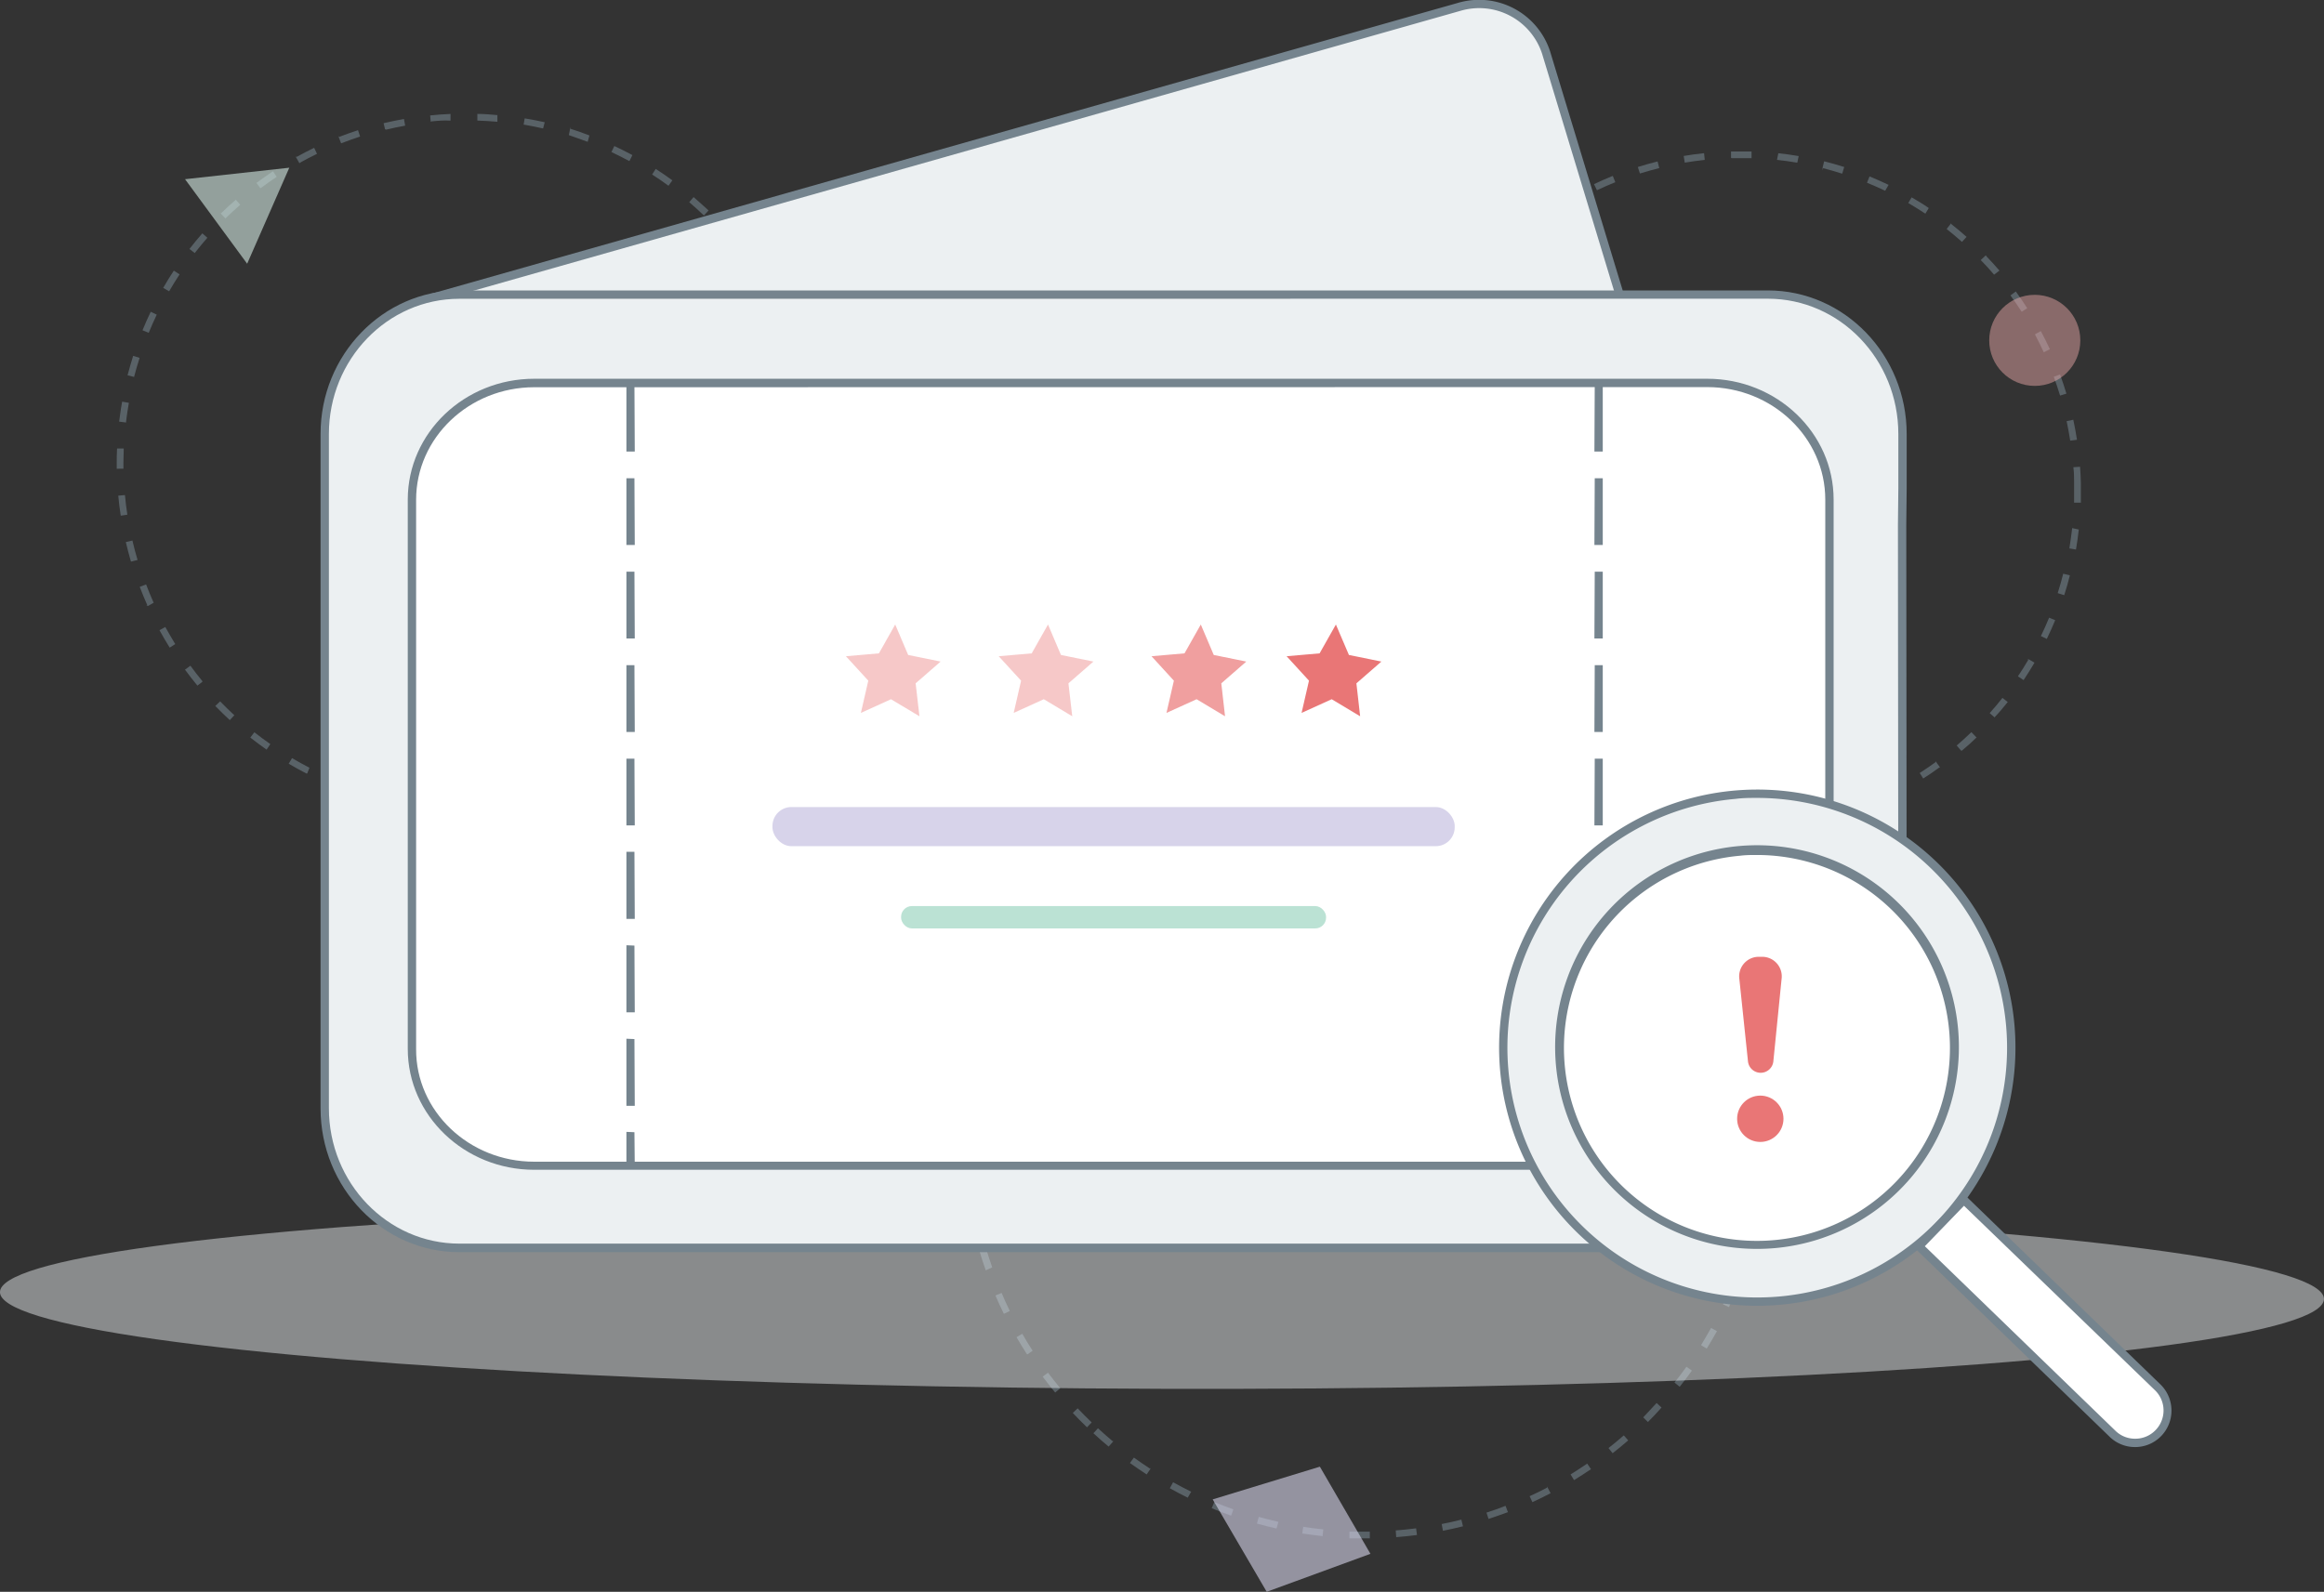 <svg id="Layer_1" data-name="Layer 1" xmlns="http://www.w3.org/2000/svg" viewBox="0 0 348 238.42"><rect x="0" y="0" width="348" height="238.42" fill="#333333" stroke="none"/><defs><style>.cls-1{opacity:0.58;}.cls-2{fill:#75848e;}.cls-3{opacity:0.45;}.cls-4{fill:#f2adad;}.cls-5{opacity:0.6;}.cls-6{fill:#d6d4ea;}.cls-7{fill:#d3e9e2;}.cls-8{fill:#ecf0f2;}.cls-9{opacity:0.46;}.cls-10{fill:#edf1f4;}.cls-11{fill:#fff;}.cls-12,.cls-17{fill:#e97676;}.cls-13{opacity:0.7;}.cls-14{opacity:0.4;}.cls-15{fill:#d7d3ea;}.cls-16{fill:#bbe2d4;}.cls-17{fill-rule:evenodd;}</style></defs><title>Artboard 2</title><g class="cls-1"><path class="cls-2" d="M261.31,124.6l0-1H262c.77,0,1.55-.06,2.31-.12h.05l.07,1h-.05c-.74.06-1.53.1-2.36.12h-.71Zm-3.94-.11h-.05c-1-.06-2-.15-3-.28h-.05l.12-1h.05c1,.13,2,.22,3,.27h.05Zm11-.47-.16-1h.05c1-.15,1.95-.33,2.88-.53v-.43l.09.41h0v.06l.19.88h-.05v0c-1,.21-2,.4-3,.55Zm-18-.41-.06-.06c-1-.2-2-.43-2.93-.69h0l.26-1,0,0c.94.25,1.91.48,2.89.68h.05Zm24.87-1.14-.29-1H275c.95-.29,1.89-.6,2.78-.92v-.25l.41,1.16h0c-1,.36-1.94.68-2.88,1Zm-31.68-.79,0,0c-.93-.33-1.88-.7-2.83-1.11l0,0,.39-.91,0,0c.91.38,1.84.75,2.77,1.08h.05ZM281.84,120l-.42-.91.05,0c.92-.43,1.81-.87,2.66-1.32l0,0,.47.88,0,0c-.88.47-1.79.92-2.71,1.35ZM237,119v-.18c-.87-.45-1.75-.94-2.62-1.46l-.05,0,.52-.86,0,0c.81.49,1.69,1,2.59,1.45l.05,0Zm51-2.38-.54-.84,0,0c.85-.55,1.67-1.11,2.43-1.66V114l.06.09,0,0v.08l.53.74V115l-.06-.06c-.77.57-1.6,1.13-2.46,1.68Zm-57-1.45,0,0c-.82-.59-1.63-1.2-2.41-1.83l0,0,.63-.78,0,0c.77.62,1.56,1.23,2.36,1.8l0,0Zm62.65-2.75-.65-.76,0,0c.75-.64,1.49-1.31,2.2-2l0,0,.74.77H296c-.71.69-1.46,1.37-2.22,2Zm-68.11-1.74,0,0c-.73-.69-1.45-1.41-2.14-2.15l0,0,.73-.69,0,0c.68.72,1.39,1.43,2.1,2.1l0,0Zm73.15-3.21-.75-.66,0,0c.66-.73,1.3-1.5,1.91-2.28l0,0,.79.62,0,0c-.63.79-1.28,1.57-2,2.32Zm-77.93-2,0,0c-.65-.81-1.26-1.62-1.83-2.41l0,0,.81-.57,0,0c.55.77,1.13,1.55,1.79,2.37l0,0Zm82.25-3.61-.84-.56,0,0c.53-.79,1.05-1.62,1.55-2.47l-.14-.07h.22l.83.48,0,.05c-.52.88-1.06,1.74-1.61,2.57Zm-86.31-2.16v-.08c-.51-.86-1-1.75-1.46-2.63l0,0,.89-.45,0,0c.45.87.93,1.74,1.44,2.59l0,0Zm89.81-4-.9-.43,0,0c.42-.87.83-1.78,1.21-2.71l0-.05.93.38,0,0c-.39.93-.8,1.86-1.24,2.77Zm-93-2.34,0,0c-.38-.89-.74-1.84-1.09-2.82l0,0,1-.33v0c.31.89.66,1.8,1.07,2.77l0,0Zm95.58-4.22-.95-.3,0-.05c.29-.93.57-1.89.81-2.86l0,0,1,.24,0,0c-.24,1-.52,1.93-.83,2.91ZM211.33,86.7l0,0c-.25-1-.48-2-.68-3v0l1-.2v.05c.19.92.41,1.88.66,2.85l0,.09Zm99.54-4.39-1-.17v0c.16-1,.3-2,.41-2.94V79.1l1,.21h0c-.11,1-.25,2-.42,3ZM210,79.77v0c-.11-1-.2-2-.27-3v0l1-.07v0c.06,1,.15,2,.27,3v.05Zm101.58-4.48-1,0v0c0-.52,0-1,0-1.57s0-.95,0-1.4c0-.73,0-1.5-.11-2.34h0v0l1-.07v0c.06.77.1,1.58.12,2.39,0,.44,0,.91,0,1.42s0,1.08,0,1.61ZM210.63,72.74l-1,0v0c0-1,.06-2,.14-3v0l1,.08v0c-.08,1-.13,2-.14,3ZM310,66V66c-.16-1-.34-2-.54-2.92v0l1-.21v0c.21,1,.4,2,.55,3v0Zm-98.81-.17-1-.16v-.05c.16-1,.34-2,.56-3v0l1,.21v0c-.21,1-.39,1.94-.55,2.92Zm97.29-6.58v0c-.29-.94-.6-1.89-.94-2.82l0,0,.94-.34,0,0c.35,1,.67,1.93.95,2.87l0,0Zm-95.75-.17-1-.29,0,0c.28-.94.61-1.91,1-2.87v-.05l.94.35v0c-.35.92-.67,1.87-1,2.82Zm93.31-6.31,0,0c-.41-.9-.85-1.78-1.3-2.63l0-.08.86-.47,0,0c.48.89.93,1.81,1.35,2.71l0,0Zm-90.84-.17-.91-.42,0,0c.43-.93.89-1.84,1.36-2.71l0,0,.87.48,0,0c-.47.87-.91,1.76-1.33,2.66Zm87.53-5.9,0,0c-.53-.82-1.09-1.65-1.68-2.45l0,0,.8-.59,0,0c.6.82,1.17,1.66,1.71,2.5l0,0Zm-84.19-.16-.84-.55,0,0c.53-.82,1.11-1.66,1.72-2.49l0,0,.81.59,0,0c-.59.8-1.16,1.62-1.69,2.44Zm80.06-5.4,0,0c-.64-.75-1.31-1.49-2-2.19l0,0,.72-.67h.16l-.08.06c.71.74,1.38,1.47,2,2.19l0,0ZM222.73,41h0l-.72-.63,0,0c.66-.76,1.34-1.51,2.05-2.24l0,0,.71.7,0,0c-.7.72-1.36,1.44-2,2.15l.09.06Zm71.06-4.77,0,0c-.75-.67-1.51-1.31-2.27-1.91l0-.05.65-.84v.12c.77.6,1.54,1.25,2.31,1.93l0,0Zm-66.19-.13-.66-.76,0,0c.74-.66,1.53-1.31,2.33-1.93l0,0,.61.79,0,0c-.79.62-1.56,1.26-2.29,1.89ZM288.31,32l0,0c-.84-.55-1.69-1.08-2.52-1.57l-.05,0,.51-.87,0,0c.85.49,1.71,1,2.57,1.6l0,0Zm-55.21-.11-.8-1.21.32.33c.83-.55,1.68-1.08,2.54-1.57l.05,0,.49.87,0,0q-1.29.75-2.52,1.56Zm49.19-3.32,0,0c-.88-.42-1.8-.82-2.72-1.2l0,0,.37-.93.05,0c.92.38,1.85.79,2.77,1.23l.05,0Zm-43.17-.09-.43-.9,0,0c.91-.43,1.84-.84,2.77-1.22l.05,0,.37.93,0,0c-.87.35-1.79.75-2.72,1.19ZM275.86,26h-.05c-.9-.29-1.85-.56-2.81-.81l-.08.35V25.1l.23-.93h.05c1,.25,1.95.53,2.91.83l.05,0Zm-30.31-.05-.3-.95.05,0c.92-.29,1.88-.56,2.91-.82h0l.25,1h0c-.94.23-1.91.5-2.86.8Zm23.58-1.59h-.05c-1-.17-2-.31-2.94-.41h-.05l.2-1h0c1,.1,2,.25,3,.42h.05Zm-16.85,0-.16-1h0c1.06-.18,2-.31,3-.41h.05l.1,1h0c-1,.11-2,.24-2.94.4Zm10-.67h-.05c-1,0-1.81,0-2.94,0l-.08-.05,0-.95h.07c1.16,0,2,0,3,0h0Z"/></g><g class="cls-3"><circle class="cls-4" cx="304.69" cy="50.98" r="6.82"/></g><g class="cls-1"><path class="cls-2" d="M204.38,230.41c-.78,0-1.55,0-2.31,0h0l0-1h.05c.93,0,1.94,0,3,0h0l0,1h-.77Zm4.69-.18-.07-1h0c1-.08,2-.18,3-.31h.05l.13,1h-.05c-1,.13-2,.23-3,.31Zm-11-.15c-1-.11-2-.24-3-.39H195l.15-1h0c.94.15,1.93.28,3,.38h0l-.1.94h0Zm18-.81-.19-1h0c.94-.18,1.92-.4,2.9-.65h.05l.24,1h-.05c-.95.24-1.94.46-2.95.66Zm-24.92-.33h0c-1-.23-2-.47-2.93-.74h0l.27-1h0c.94.26,1.91.51,2.89.73h.05Zm31.75-1.43-.31-.95,0,0c.94-.3,1.89-.63,2.81-1l.05,0,.35.93,0,0c-1,.36-1.91.69-2.86,1ZM184.36,227l-.05,0c-.89-.31-1.81-.67-2.82-1.08l-.05,0,.38-.92.05,0c.91.37,1.84.73,2.77,1.06h.05ZM229.47,225l-.42-.9,0,0c.86-.39,1.75-.82,2.64-1.29v-.17l.07.13h0v.07l.44.83-.05,0c-.85.45-1.76.9-2.71,1.33Zm-51.62-.68,0,0c-.87-.43-1.77-.9-2.68-1.41l0,0,.48-.88.05,0c.84.47,1.73.93,2.63,1.38l.05,0Zm57.85-2.63-.52-.85,0,0c.84-.52,1.68-1.07,2.49-1.62l0,0,.57.83,0,0c-.83.56-1.68,1.11-2.54,1.64Zm-64-.85,0,0c-.83-.54-1.67-1.12-2.5-1.71l0,0,.59-.81,0,0c.79.57,1.6,1.12,2.41,1.65l.06-.1,0,.15Zm69.78-3.17-.62-.78,0,0c.78-.61,1.55-1.25,2.29-1.9l0,0,.66.75,0,0c-.77.67-1.56,1.32-2.33,1.92Zm-75.47-1,0,0c-.78-.64-1.54-1.31-2.28-2l0,0,.68-.74,0,0c.75.69,1.49,1.33,2.2,1.93l.06-.07,0,.13Zm-3.24-2.89,0,0c-.78-.75-1.48-1.45-2.13-2.15l0,0,.73-.69,0,0c.7.73,1.4,1.44,2.1,2.11l0,0Zm84-.78-.71-.71,0,0,1-1.07,1-1.08,0,0,.74.68,0,0c-.32.35-.65.71-1,1.1l-1.06,1.09ZM158,208.57l0,0c-.64-.78-1.27-1.58-1.87-2.38l0,0,.8-.59,0,0c.62.81,1.23,1.6,1.84,2.33l0,0Zm93.52-.86-.78-.63,0,0c.62-.78,1.23-1.58,1.79-2.37l0,0,.82.58,0,0c-.59.83-1.21,1.64-1.83,2.42Zm-97.67-4.85-.06,0c-.54-.83-1.07-1.7-1.58-2.58l0,0,.87-.51,0,0c.5.87,1,1.72,1.55,2.54l0,0ZM255.57,202l-.85-.53,0,0c.51-.83,1-1.7,1.5-2.57l0,0,.88.48,0,0c-.47.86-1,1.74-1.53,2.61Zm-105.25-5.21,0,0c-.45-.91-.87-1.84-1.26-2.75l0,0,.92-.39,0,0c.38.9.79,1.81,1.23,2.71l0,0Zm108.61-1-.91-.42,0-.05c.4-.86.78-1.74,1.17-2.68l-.15-.08h.24l.87.36v0c-.41,1-.8,1.89-1.22,2.77Zm-111.34-5.51,0-.05c-.33-.93-.64-1.9-.93-2.88v-.05l1-.28V187c.3,1,.6,1.93.92,2.83v0Zm114-1-1-.32,0,0c.33-1,.61-1.92.86-2.85l0-.05.95.35h0c-.26.92-.55,1.88-.87,2.86Zm-115.9-5.74v-.05c-.22-1-.41-1.93-.59-3v-.05l1-.17v.05c.17,1,.36,2,.57,2.92l0,.05Zm117.73-1.08-1-.2v0c.19-1,.37-1.95.52-2.93v-.05l1,.15v.05c-.15,1-.33,2-.53,3ZM144.5,176.5v-.05c-.1-1-.18-2-.24-3v-.05l1,0v0c.06,1,.14,2,.24,3v0Zm119.88-1.1-1-.08v0c.09-1,.15-2,.18-3v-.05l1,0v.05c0,1-.1,2.07-.18,3Zm-119.21-5.94h-1v0c0-1.05.06-2.06.12-3v0l1,.06v.05c-.06,1-.09,2-.11,3Zm118.41-1.07v0c0-1-.09-2-.17-3v-.05l1-.08v.05c.08,1,.14,2.06.17,3v0Zm-117.92-5.85-1-.17v-.21l0,0c.12-1,.27-1.91.44-2.82v0l1,.17v.05c-.17,1-.32,1.95-.45,2.94ZM263,161.47v0c-.16-1.05-.33-2-.51-2.94v-.05l1-.19v.05c.2,1,.37,2,.52,3v0Zm-116-5.7-.05-.06-.91-.23v0c.25-1,.52-2,.81-2.91l0,0,1,.29,0,0c-.28.93-.55,1.89-.79,2.84l.11.11-.13,0Zm114.61-1.09v-.05c-.27-1-.55-1.92-.85-2.85l0-.05.95-.3,0,0c.3.93.59,1.91.86,2.9v0ZM149,149.11l-.93-.35v0c.37-1,.76-1.91,1.15-2.8l0,0,.92.4,0,0c-.42.94-.8,1.87-1.13,2.75Zm110.32-1,0,0c-.36-.89-.75-1.81-1.18-2.74l0,0,.91-.42,0,0c.41.89.82,1.83,1.2,2.77l0,0Zm-107.48-5.31-.88-.47,0,0c.48-.92,1-1.81,1.47-2.65l0,0,.86.51,0,0c-.5.85-1,1.73-1.44,2.6Zm104.52-1,0,0c-.49-.89-1-1.75-1.5-2.57l0,0,.85-.53,0,.05c.51.83,1,1.71,1.51,2.61l0,0Zm-100.95-5-.83-.56,0,0c.56-.83,1.16-1.65,1.77-2.46l0,0,.8.61,0,0c-.59.77-1.17,1.58-1.74,2.41Zm97.27-.9,0,0c-.57-.81-1.17-1.61-1.78-2.38l0,0,.78-.62,0,0c.61.77,1.22,1.58,1.82,2.42l0,0Zm-93-4.59-.75-.65,0,0c.64-.73,1.29-1.44,1.92-2.11l.12-.12,0,0,.72.7,0,0-.12.12c-.66.7-1.29,1.39-1.89,2.08Zm88.69-.82,0,0c-.66-.73-1.35-1.46-2-2.15l0,0,.71-.7,0,0c.74.74,1.44,1.47,2.09,2.19l0,0Zm-83.84-4.14-.67-.74,0,0c.74-.67,1.51-1.34,2.29-2l0,0,.64.77,0,0c-.75.61-1.51,1.27-2.25,2Zm78.9-.73,0,0c-.76-.67-1.53-1.31-2.29-1.91l0,0,.63-.78,0,0c.79.62,1.57,1.28,2.32,1.94l0,0ZM170,122l-.06,0-.55-.77,0,0c.84-.6,1.68-1.17,2.5-1.7l.05,0,.54.85-.05,0c-.83.54-1.66,1.1-2.46,1.67Zm68-.6,0,0c-.79-.55-1.63-1.09-2.49-1.63l-.05,0,.53-.85,0,0c.87.54,1.72,1.09,2.54,1.66l0,0Zm-62.17-3.08-.48-.88,0,0c.88-.49,1.78-1,2.68-1.39l.05,0,.44.9-.05,0c-.94.46-1.81.91-2.64,1.37ZM232,117.8l0,0c-.88-.47-1.78-.91-2.67-1.32l0,0,.42-.91,0,0c.94.44,1.85.89,2.71,1.34l.05,0Zm-50-2.47-.38-.93.05,0c1-.38,1.91-.74,2.83-1.06l0,0,.33,1h-.05c-.93.33-1.87.68-2.78,1Zm43.67-.4-.05,0c-.94-.36-1.88-.7-2.8-1h-.05l.32-1h0c1,.32,1.92.66,2.85,1l.05,0Zm-37.1-1.83-.27-1,.05,0c.95-.26,1.94-.5,2.94-.73h0l.21,1h0c-1,.23-2,.46-2.88.71Zm30.49-.28h0c-1-.25-2-.47-2.9-.66h0l.19-1h.05c1,.2,2,.43,2.95.68h.05Zm-23.7-1.17-.16-1h.06c1-.16,2-.28,3-.38h.05l.1,1h-.05c-1,.1-2,.23-3,.37Zm16.89-.15h-.05c-1-.13-2-.23-2.95-.32h-.05l.08-1h0c1,.08,2,.18,3,.32h.05Zm-10-.49,0-1h.05c1,0,2-.05,3,0h.05v1h-.06c-1,0-2,0-3,0Z"/></g><g class="cls-5"><polygon class="cls-6" points="197.64 219.68 181.59 224.58 189.68 238.42 205.21 232.73 197.64 219.68"/></g><g class="cls-1"><path class="cls-2" d="M70.21,121.6v-1h0c1,0,2,0,3-.1h.06l.06,1h0c-1,.07-2,.11-3,.11Zm-3.94-.12h0c-1-.07-2-.17-3-.3h-.05l.12-1h0c1,.12,2,.22,3,.29h0Zm11-.4-.15-1h.05c1-.14,1.94-.31,2.89-.5v-.45l.09.43h0v.06l.19.92h0c-1,.21-2,.38-3,.52Zm-18-.55h-.05c-1-.21-2-.44-2.94-.7h-.05l.26-1,0,0c1,.25,1.93.48,2.9.68h0Zm24.88-.92-.28-1,0,0c1-.27,1.91-.57,2.83-.9h0l.33.94,0,0c-.93.32-1.9.63-2.88.91Zm-31.68-1,0,0c-1-.33-1.9-.7-2.82-1.08l-.05,0,.39-.92,0,0c.9.37,1.83.73,2.77,1.06l0,0h0Zm38.32-1.43-.4-.92,0,0c.91-.4,1.81-.83,2.66-1.26v-.18l.07.14h0V115l.42.83,0,0c-.87.44-1.79.88-2.74,1.3ZM46,115.85h-.12l0,0c-.87-.44-1.75-.93-2.61-1.44l-.05,0,.51-.86,0,0q1.26.75,2.61,1.44l0,0ZM97.05,114l-.52-.85,0,0q1.26-.76,2.49-1.62l0,0,.57.82,0,0c-.83.57-1.68,1.13-2.54,1.66Zm-57.13-1.72,0,0c-.83-.58-1.65-1.19-2.44-1.81l0,0,.61-.79,0,0c.77.61,1.57,1.2,2.39,1.77l0,0Zm62.9-2.35-.64-.78,0,0c.73-.59,1.47-1.23,2.25-1.94l0,0,.67.73,0,0c-.73.66-1.5,1.33-2.3,2Zm-68.41-2.07,0,0c-.78-.72-1.49-1.42-2.17-2.12l0,0,.72-.69,0,0c.68.7,1.39,1.4,2.13,2.08l0,0ZM108,105.07l-.74-.69,0,0c.67-.72,1.33-1.46,2-2.22v-.08l0,0,.06-.07v.12l.71.59,0,0c-.63.76-1.31,1.52-2,2.27Zm-78.44-2.38,0,0c-.63-.77-1.26-1.57-1.86-2.39l0,0,.81-.59,0,0c.55.75,1.15,1.53,1.79,2.31l0,0,0,.1Zm82.91-3.08-.81-.58,0,0c.56-.78,1.11-1.62,1.65-2.47l0,0,.84.53,0,0c-.53.85-1.1,1.7-1.69,2.53ZM25.41,97l0,0c-.54-.86-1.05-1.74-1.53-2.61l0,0,.87-.48,0,0c.47.86,1,1.73,1.49,2.56l0,0Zm90.75-3.38-.88-.46,0,0c.47-.89.91-1.79,1.3-2.68l0-.05.9.45h0c-.41.9-.86,1.82-1.33,2.73Zm-94-2.86h-.27l.19-.07c-.42-.94-.8-1.86-1.14-2.75l0-.05.94-.35,0,0c.34.91.72,1.83,1.13,2.74l0,0ZM119,87.12l-.94-.34,0,0c.34-1,.65-1.9.93-2.82v0l1,.29,0,0c-.27.94-.59,1.91-.94,2.88Zm-99.39-3v0c-.29-1-.55-2-.77-2.93l0,0,1-.23v.05c.23,1,.48,1.93.76,2.86v0ZM121,80.33l-1-.21v-.05c.21-.95.39-1.93.54-2.91v0l1,.15v0c-.15,1-.34,2-.55,3ZM18.08,77.24v0c-.16-1-.28-2-.37-3v0l1-.09v0c.09,1,.21,2,.36,2.94v0Zm103.55-.64-1-.14v0c.14-1,.25-2,.33-3v0l1,.09v.05c-.09,1-.2,2-.34,3ZM17.48,70.21v0c0-.26,0-.54,0-.83,0-.71,0-1.45.05-2.2v0l1,0v0c0,.7-.05,1.43-.05,2.16,0,.25,0,.5,0,.76h0v.1Zm104.67-.66h-1V69.2c0-.86,0-1.75-.07-2.67v0l1,0v0c0,.92.07,1.84.07,2.72ZM18.84,63.28l-1-.13v0c.08-.62.17-1.25.26-1.88l.19-1.11v0l1,.17v.05c-.06.39-.12.75-.18,1.1-.1.67-.19,1.28-.25,1.84Zm101.89-.64v0c-.13-1-.29-2-.47-2.94v0l1.09-.21-.1.1c.19,1,.35,2,.48,3v0ZM20.1,56.46l-1-.25v0c.27-1,.55-2,.84-2.91l0,0,.95.3v.05c-.3.94-.58,1.9-.83,2.86Zm99.27-.61V55.8c-.25-.92-.54-1.87-.85-2.8l0-.09.94-.32v0c.33,1,.62,2,.88,2.89l0,0Zm-97.1-6-.93-.38,0,0c.4-1,.81-1.89,1.23-2.77l0,0,.9.43,0,0c-.44.92-.84,1.84-1.2,2.72Zm94.84-.58,0-.05c-.38-.9-.8-1.8-1.24-2.7l0,0,.9-.44,0,0c.43.87.86,1.8,1.26,2.75l0,0Zm-91.8-5.65-.87-.5,0,0q.75-1.32,1.59-2.58l0,0,.84.54,0,.05c-.54.81-1.06,1.67-1.56,2.53ZM114,43.12l0,0c-.51-.86-1-1.7-1.59-2.51v0l0,0,.82-.55V40c.57.84,1.11,1.69,1.61,2.54l0,0ZM29.16,37.9l-.79-.61,0,0c.64-.82,1.29-1.61,1.93-2.34l0,0,.75.66,0,0c-.63.72-1.26,1.49-1.89,2.29Zm80.91-.48,0,0q-.95-1.18-1.92-2.28l0,0,.75-.66,0,0c.65.73,1.31,1.51,1.95,2.32l0,0Zm-76.31-4.7L33.08,32v-.15l.06.07c.71-.7,1.44-1.38,2.18-2l0,0,.65.75,0,0c-.75.66-1.48,1.34-2.18,2Zm71.65-.44,0,0c-.71-.68-1.45-1.35-2.2-2l0,0,.65-.76,0,0c.77.66,1.52,1.35,2.24,2l0,0ZM39,28.2l-.6-.8,0,0c.81-.6,1.64-1.19,2.48-1.74l0,0,.55.83,0,0c-.81.54-1.63,1.12-2.43,1.71Zm61.1-.38,0,0c-.79-.58-1.61-1.15-2.45-1.68l0,0,.54-.84,0,0c.84.54,1.68,1.12,2.49,1.71l0,0ZM44.89,24.55l-.56-1h0v-.16l.07.12c.89-.49,1.78-.95,2.64-1.37l0,0,.43.9,0,0c-.87.42-1.75.88-2.61,1.36Zm49.37-.44-.05,0c-.88-.47-1.77-.92-2.65-1.34l0,0,.43-.9,0,0c.89.41,1.8.87,2.71,1.36l0,0ZM51.08,21.47l-.35-.91v-.21l.07.15c.94-.36,1.88-.7,2.81-1h0l.31.95h0c-.94.31-1.88.65-2.79,1ZM88,21.24l0,0c-.94-.35-1.89-.67-2.81-1l0-.06L85.43,19v.29c.94.3,1.89.62,2.83,1l0,0ZM57.72,19.37l-.06,0-.22-.93h.05c1-.23,2-.44,3-.62h0l.18,1h0c-1,.18-1.94.38-2.86.6Zm23.6-.13h0c-.93-.21-1.91-.41-2.91-.58h0l.16-.93h0v0c1,.16,2,.36,3,.58l0,0Zm-16.77-1v0h-.05l-.09-.95h0c1-.11,2-.18,3-.22h.05l0,1h0C66.52,18,65.52,18.09,64.55,18.19Zm9.93,0h0c-1-.09-2-.15-3-.18h0l0-1h0c1,0,2,.09,3,.18h0Z"/></g><g class="cls-5"><polygon class="cls-7" points="43.32 25.12 27.71 26.84 37.01 39.5 43.32 25.12"/></g><path class="cls-8" d="M64.74,44.64,218.53,1a10.54,10.54,0,0,1,13,6.81l10.86,35.9"/><path class="cls-2" d="M64.92,45.24,64.57,44,218.36.42A11.18,11.18,0,0,1,232.1,7.65L243,43.55l-1.2.37L230.9,8a9.91,9.91,0,0,0-12.2-6.38Z"/><g class="cls-9"><ellipse class="cls-10" cx="174" cy="194.05" rx="13.97" ry="174" transform="translate(-20.57 367.47) rotate(-89.83)"/></g><path class="cls-8" d="M284.89,73.15V65c0-11.54-9-20.89-20.17-20.89H68.79c-11.14,0-20.17,9.35-20.17,20.89V166c0,11.54,9,20.89,20.17,20.89H264.72c11.14,0,20.17-9.35,20.17-20.89V142.87l-.07-64.31Z"/><path class="cls-2" d="M264.72,187.55H68.79C57.33,187.55,48,177.9,48,166V65C48,53.15,57.33,43.5,68.79,43.5H264.72c11.47,0,20.79,9.65,20.79,21.51v8.15l-.06,5.41.06,64.3V166C285.51,177.9,276.19,187.55,264.72,187.55ZM68.79,44.75C58,44.75,49.25,53.84,49.25,65V166c0,11.18,8.77,20.27,19.54,20.27H264.72c10.78,0,19.54-9.09,19.54-20.27V142.87l-.06-64.31.06-5.41V65c0-11.17-8.76-20.26-19.54-20.26Z"/><path class="cls-11" d="M274,81.35V74.83c0-9.65-8.2-17.47-18.31-17.47H80c-10.11,0-18.31,7.82-18.31,17.47v82.28c0,9.65,8.2,17.48,18.31,17.48H255.64c10.11,0,18.31-7.83,18.31-17.48V81.35Z"/><path class="cls-2" d="M255.64,175.21H80c-10.44,0-18.94-8.12-18.94-18.1V74.83c0-10,8.5-18.1,18.94-18.1H255.64c10.44,0,18.93,8.12,18.93,18.1v82.28C274.57,167.09,266.08,175.21,255.64,175.21ZM80,58c-9.75,0-17.69,7.56-17.69,16.85v82.28C62.26,166.4,70.2,174,80,174H255.64c9.75,0,17.68-7.56,17.68-16.85V74.83c0-9.29-7.93-16.85-17.68-16.85Z"/><path class="cls-2" d="M240,175.06l-1.25,0,.05-5.49,1.2.05Zm0-9.43-1.25,0,.05-10.05,1.2.05Zm0-14-1.25,0,.05-10.05,1.2.05Zm0-14-1.25,0,.05-10.05,1.2,0Zm0-14-1.25,0,.05-10,1.2,0Zm0-14-1.25,0,.05-10,1.2,0Zm0-14-1.25,0,.05-10,1.2,0Zm0-14-1.25,0,.05-10,1.2,0Zm0-14-1.25,0,.05-10,1.2,0Z"/><polygon class="cls-12" points="196.01 101.95 194.9 106.78 199.41 104.73 203.67 107.28 203.11 102.35 206.85 99.09 201.99 98.1 200.04 93.54 197.6 97.86 192.66 98.29 196.01 101.95"/><g class="cls-13"><polygon class="cls-12" points="175.78 101.95 174.67 106.78 179.18 104.73 183.44 107.28 182.88 102.35 186.62 99.09 181.75 98.1 179.81 93.54 177.37 97.86 172.43 98.29 175.78 101.95"/></g><g class="cls-14"><polygon class="cls-12" points="152.9 101.95 151.79 106.78 156.3 104.73 160.56 107.28 159.99 102.35 163.73 99.09 158.87 98.1 156.93 93.54 154.49 97.86 149.55 98.29 152.9 101.95"/></g><g class="cls-14"><polygon class="cls-12" points="130.02 101.95 128.91 106.78 133.42 104.73 137.68 107.28 137.11 102.35 140.85 99.09 135.99 98.1 134.05 93.54 131.61 97.86 126.67 98.29 130.02 101.95"/></g><rect class="cls-15" x="115.67" y="120.88" width="102.16" height="5.86" rx="2.83"/><rect class="cls-16" x="134.93" y="135.71" width="63.64" height="3.35" rx="1.62"/><path class="cls-2" d="M95.05,174.68l-1.25-.05,0-5.1,1.2.05Zm0-9.05-1.25,0,0-10.05,1.2.05Zm0-14-1.25,0,0-10.05,1.2.05Zm0-14-1.25,0,0-10.05,1.2,0Zm0-14-1.25,0,0-10,1.2,0Zm0-14-1.25,0,0-10,1.2,0Zm0-14-1.25,0,0-10,1.2,0Zm0-14-1.25,0,0-10,1.2,0Zm0-14-1.25,0,0-10,1.2,0Z"/><circle class="cls-8" cx="263.14" cy="156.92" r="38.03"/><path class="cls-2" d="M263.07,195.58a38.66,38.66,0,1,1,38.58-42.05h0a38.66,38.66,0,0,1-35.12,41.9C265.38,195.53,264.22,195.58,263.07,195.58Zm.1-76.07c-1.1,0-2.2,0-3.31.15a37.41,37.41,0,1,0,40.54,34h0A37.46,37.46,0,0,0,263.17,119.51Z"/><circle class="cls-11" cx="263.14" cy="156.92" r="29.51"/><path class="cls-2" d="M263.12,187.06a30.23,30.23,0,1,1,2.67-.12Q264.44,187.06,263.12,187.06Zm0-59c-.84,0-1.69,0-2.55.11a28.9,28.9,0,1,0,2.55-.11Z"/><path class="cls-11" d="M302.1,176.32h9.68a0,0,0,0,1,0,0v40.36a4.84,4.84,0,0,1-4.84,4.84h0a4.84,4.84,0,0,1-4.84-4.84V176.32a0,0,0,0,1,0,0Z" transform="translate(-49.49 281) rotate(-45.91)"/><path class="cls-2" d="M319.7,216.74a5.41,5.41,0,0,1-3.8-1.54l-29.44-28.51,7.6-7.85,29.44,28.51a5.48,5.48,0,0,1,.13,7.73h0a5.42,5.42,0,0,1-3.84,1.66Zm-31.47-30.08,28.54,27.64a4.17,4.17,0,0,0,2.93,1.19h.07a4.19,4.19,0,0,0,3-1.28l.45.43-.45-.43a4.22,4.22,0,0,0-.1-6L294.09,180.6Z"/><circle class="cls-12" cx="263.59" cy="167.57" r="3.47"/><path class="cls-17" d="M260.45,146.61a2.93,2.93,0,0,1,3-3.3h.33a2.93,2.93,0,0,1,3,3.3l-1.23,12.3a1.91,1.91,0,0,1-3.81,0Z"/></svg>